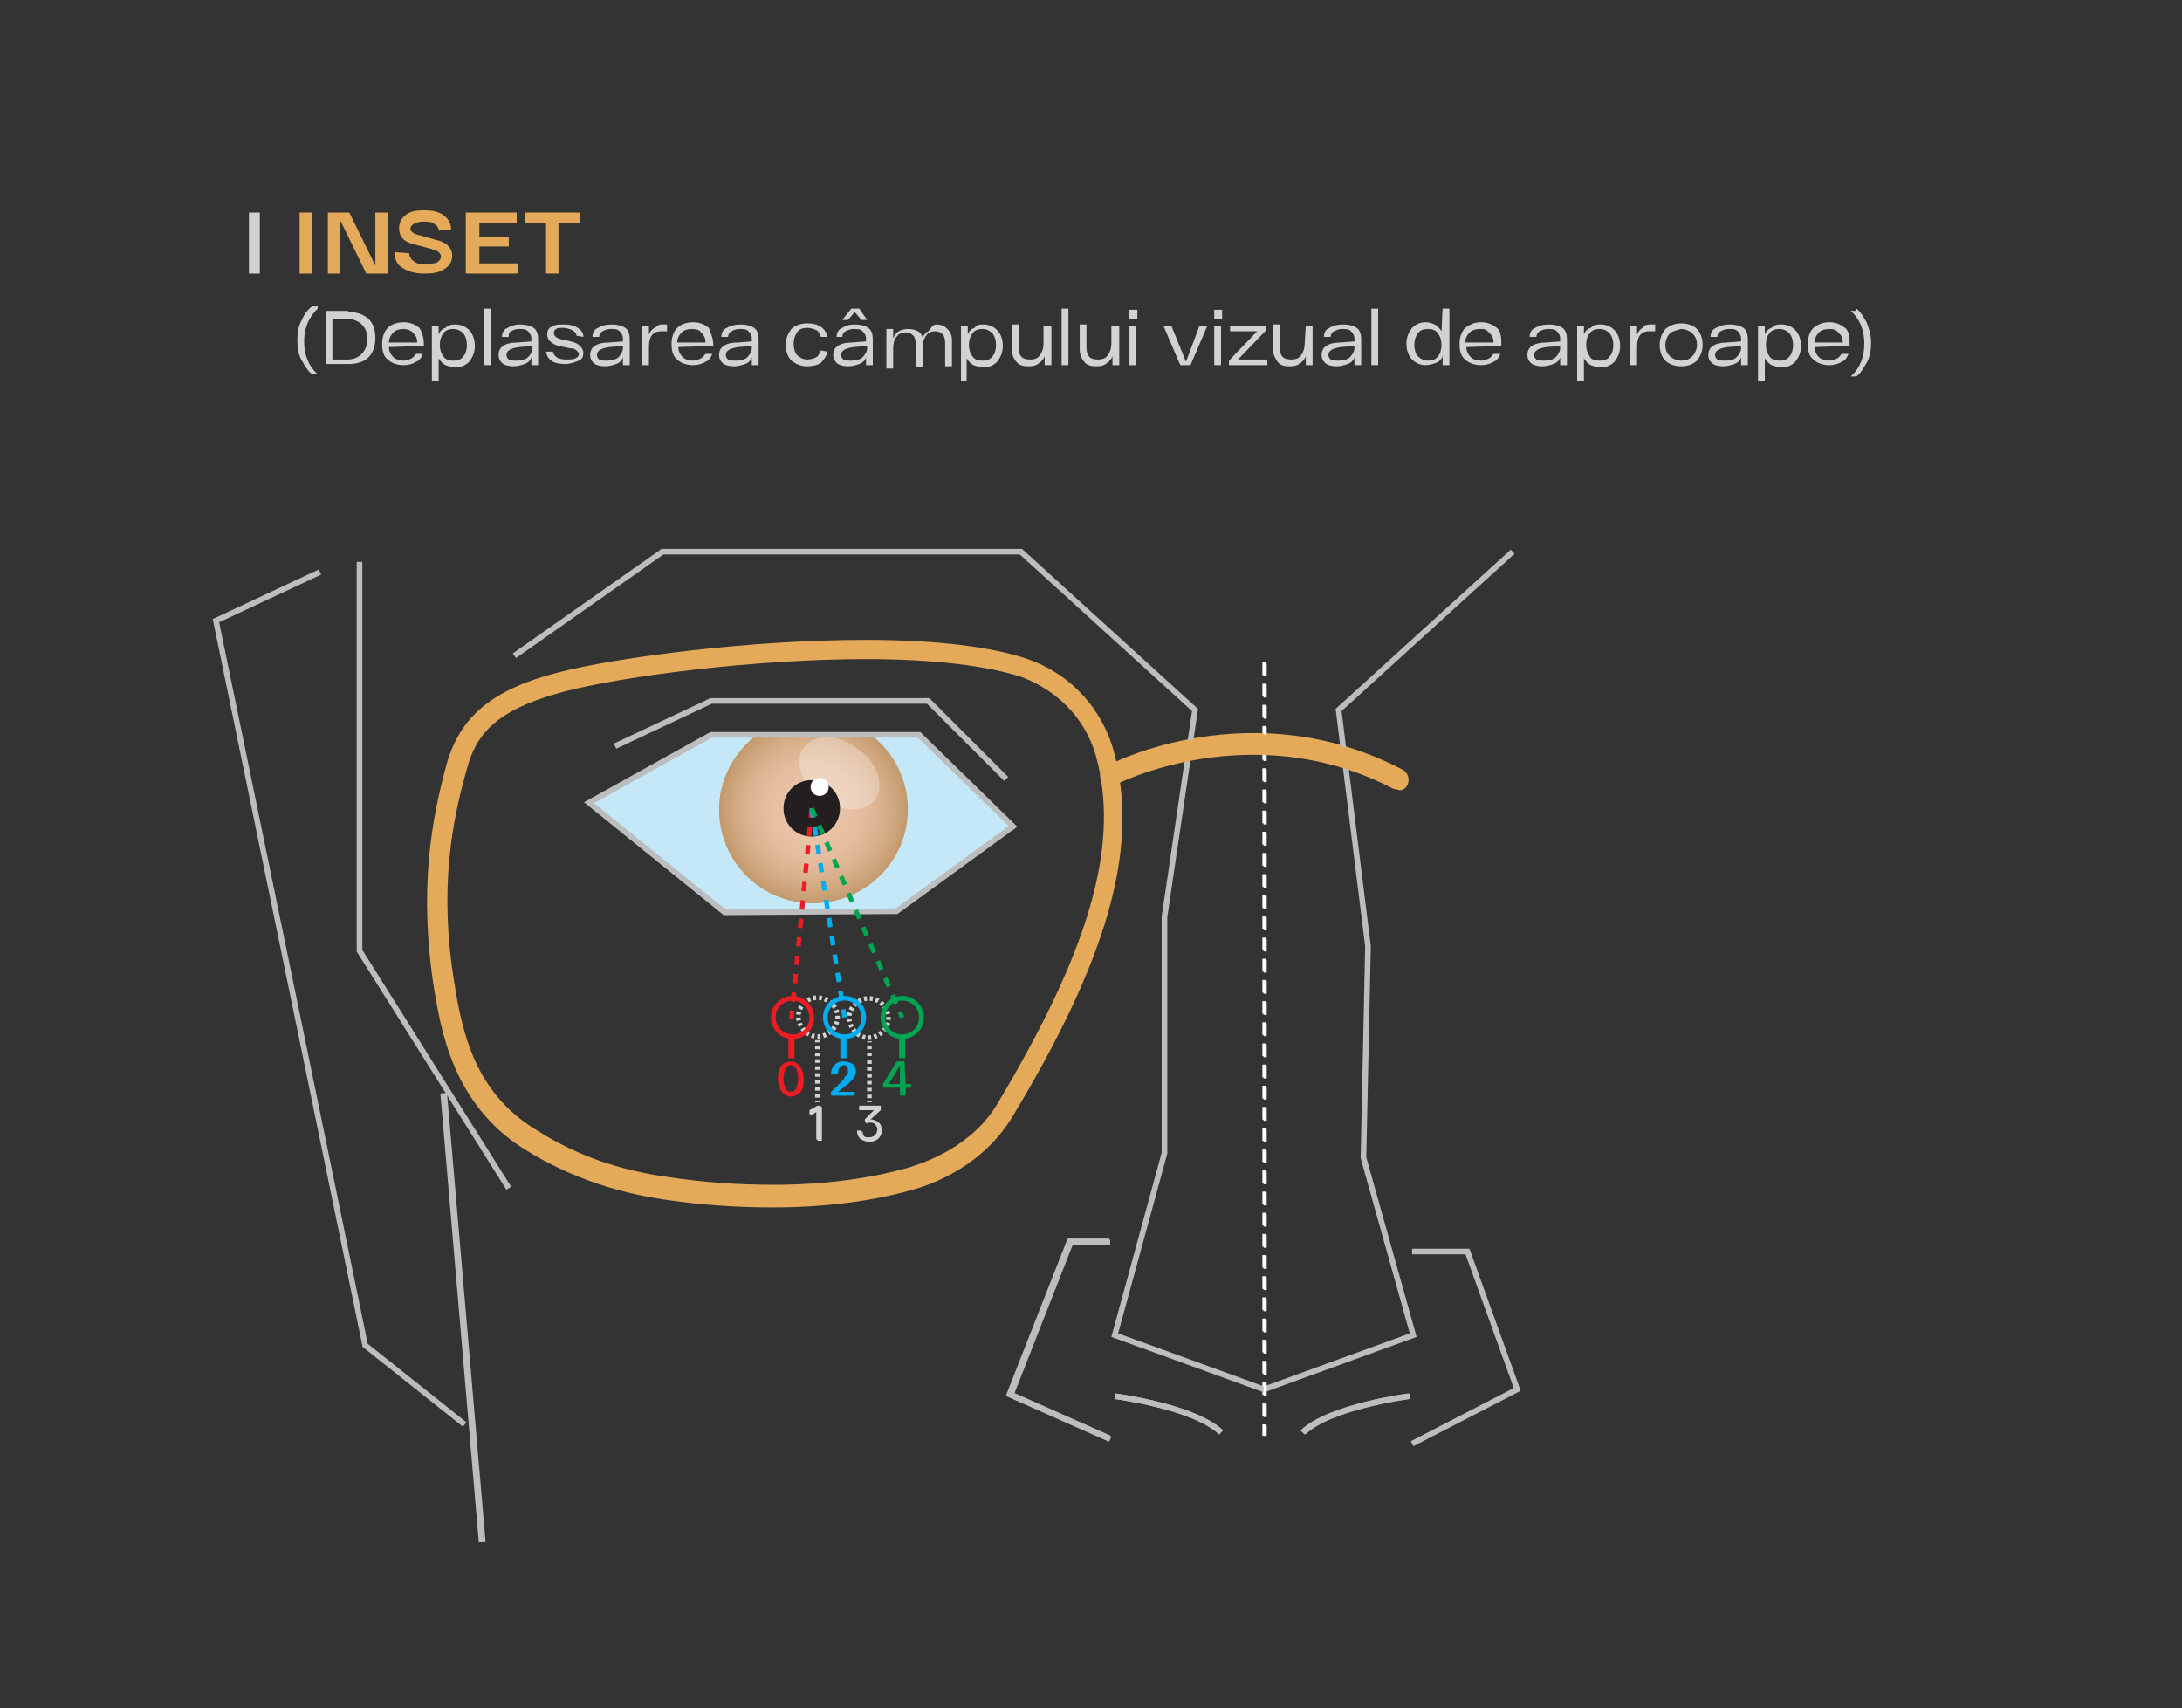 <?xml version="1.0" encoding="utf-8"?>
<!-- Generator: Adobe Illustrator 28.0.0, SVG Export Plug-In . SVG Version: 6.00 Build 0)  -->
<svg version="1.1" id="Layer_1" xmlns="http://www.w3.org/2000/svg" xmlns:xlink="http://www.w3.org/1999/xlink" x="0px" y="0px"
	 viewBox="0 0 193 151.1" style="enable-background:new 0 0 193 151.1;" xml:space="preserve">
<rect x="0" y="0" width="193" height="151.1" fill="#333333" stroke="none"/>
<style type="text/css">
	.st0{fill:#C5E8F9;}
	.st1{fill:none;stroke:#BBBDBF;stroke-width:0.499;}
	.st2{fill:none;stroke:#FFFFFF;stroke-width:0.281;stroke-dasharray:1.123,0.749;}
	.st3{fill:#EC1C24;}
	.st4{fill:#D0D2D3;}
	.st5{fill:#00ADEE;}
	.st6{fill:#00A551;}
	.st7{fill:#E4AA59;}
	
		.st8{clip-path:url(#SVGID_00000158003589982368181730000012852279462987561371_);fill:url(#SVGID_00000062880547052787393800000004003309785256836539_);}
	
		.st9{opacity:0.29;clip-path:url(#SVGID_00000035522359783753260940000013954398255373257368_);fill:#FFFFFF;enable-background:new    ;}
	.st10{clip-path:url(#SVGID_00000022529318880965745820000010879181584902045863_);fill:#231F20;}
	.st11{fill:none;stroke:#D0D2D3;stroke-width:0.409;stroke-dasharray:0.26,0.26,0.26,0.26,0.26,0.26;}
	.st12{fill:none;stroke:#D0D2D3;stroke-width:0.409;}
	.st13{fill:none;stroke:#D0D2D3;stroke-width:0.409;stroke-dasharray:0.308,0.308,0.308,0.308;}
	.st14{fill:none;stroke:#D0D2D3;stroke-width:0.409;stroke-dasharray:0.308,0.308,0.308,0.308,0.308,0.308;}
	.st15{fill:none;stroke:#D0D2D3;stroke-width:0.409;stroke-dasharray:0.26,0.26,0.26,0.26,0.26,0.26;}
	.st16{fill:none;stroke:#D0D2D3;stroke-width:0.409;stroke-dasharray:0.303,0.303,0.303,0.303;}
	.st17{fill:none;stroke:#D0D2D3;stroke-width:0.409;stroke-dasharray:0.303,0.303,0.303,0.303,0.303,0.303;}
	.st18{fill:#FFFFFF;}
	.st19{fill:none;stroke:#EC1C24;stroke-width:1.909;}
	
		.st20{fill:none;stroke:#EC1C24;stroke-width:0.409;stroke-linejoin:round;stroke-dasharray:0.818,0.818,0.818,0.818,0.818,0.818;}
	.st21{fill:none;}
	.st22{fill:none;stroke:#00ADEE;stroke-width:0.409;stroke-dasharray:0.818,0.818,0.818,0.818,0.818,0.818;}
	
		.st23{fill:none;stroke:#00A551;stroke-width:0.409;stroke-linejoin:round;stroke-dasharray:0.818,0.818,0.818,0.818,0.818,0.818;}
	.st24{enable-background:new    ;}
	.st25{fill:none;stroke:#EC1C24;stroke-width:0.545;stroke-linejoin:round;}
	.st26{fill:none;stroke:#EC1C24;stroke-width:0.409;}
	.st27{fill:none;stroke:#00A551;stroke-width:0.545;stroke-linejoin:round;}
	.st28{fill:none;stroke:#00A551;stroke-width:0.409;}
	.st29{fill:none;stroke:#00ADEE;stroke-width:0.409;}
	.st30{fill:none;stroke:#00ADEE;stroke-width:0.545;stroke-linejoin:round;}
	.st31{fill:none;stroke:#D0D2D3;stroke-width:0.962;}
</style>
<polygon class="st0" points="79.3,80.6 89.6,73.1 81.3,65 62.9,65 52.1,71 64.1,80.7 "/>
<line class="st1" x1="42.6" y1="136.4" x2="39.2" y2="96.7"/>
<polyline class="st1" points="124.9,110.7 129.8,110.7 134.2,122.9 124.9,127.7 "/>
<polyline class="st1" points="98.1,109.8 94.6,109.8 89.3,123.3 98.1,127.2 "/>
<path class="st1" d="M124.6,123.5c0,0-7,0.9-9.4,3.2"/>
<path class="st1" d="M98.6,123.5c0,0,7,0.9,9.4,3.2"/>
<line class="st2" x1="111.8" y1="58.6" x2="111.8" y2="127"/>
<g>
	<path class="st3" d="M69.1,96.5c-0.2-0.3-0.3-0.7-0.3-1.1s0.1-0.9,0.3-1.1c0.2-0.3,0.5-0.4,0.8-0.4s0.6,0.1,0.8,0.4
		c0.2,0.3,0.3,0.7,0.3,1.1s-0.1,0.9-0.3,1.1c-0.2,0.3-0.5,0.4-0.8,0.4S69.3,96.8,69.1,96.5z M69.4,94.5c-0.1,0.2-0.2,0.5-0.2,0.9
		s0.1,0.7,0.2,0.9c0.1,0.2,0.3,0.3,0.5,0.3s0.4-0.1,0.5-0.3s0.2-0.5,0.2-0.9s-0.1-0.7-0.2-0.9s-0.3-0.3-0.5-0.3
		C69.7,94.1,69.5,94.2,69.4,94.5z"/>
</g>
<g>
	<path class="st4" d="M72.3,97.8h0.3v3h-0.4v-2.6l-0.6,0.4v-0.4L72.3,97.8z"/>
</g>
<g>
	<path class="st4" d="M77.6,99.2c0.2,0.1,0.3,0.4,0.3,0.7s-0.1,0.5-0.3,0.7c-0.2,0.2-0.5,0.3-0.8,0.3s-0.5-0.1-0.7-0.2
		s-0.3-0.4-0.3-0.7h0.4c0,0.2,0.1,0.4,0.2,0.5s0.3,0.1,0.5,0.1s0.4-0.1,0.5-0.2s0.2-0.3,0.2-0.5s-0.1-0.3-0.2-0.5s-0.3-0.2-0.5-0.2
		c-0.1,0-0.3,0-0.4,0.1V99l0.9-0.9H76v-0.3h1.9v0.3l-1,0.9C77.2,99,77.4,99.1,77.6,99.2z"/>
</g>
<g>
	<path class="st5" d="M74,96.6h1.5v0.3h-2v-0.3l1-1c0.1-0.1,0.2-0.2,0.2-0.3s0.1-0.1,0.2-0.2s0.1-0.2,0.1-0.2s0-0.1,0-0.2
		c0-0.2,0-0.3-0.1-0.4s-0.2-0.1-0.4-0.1c-0.2,0-0.3,0.1-0.4,0.2s-0.2,0.3-0.2,0.6h-0.4c0-0.3,0.1-0.6,0.3-0.8
		c0.2-0.2,0.4-0.3,0.7-0.3c0.3,0,0.5,0.1,0.7,0.2s0.2,0.3,0.2,0.6c0,0.2,0,0.3-0.1,0.5s-0.3,0.4-0.5,0.6L74,96.6z"/>
</g>
<g>
	<path class="st6" d="M80,95.9h0.5v0.3H80v0.7h-0.4v-0.7h-1.5v-0.3l1.2-2H80V95.9z M78.5,95.9h1.1v-1.8L78.5,95.9z"/>
</g>
<path class="st7" d="M123.8,69.8c0.3,0,0.6-0.2,0.7-0.5c0.2-0.4,0-1-0.4-1.2c-13.3-7-25.8-0.6-26.3-0.3c-0.4,0.2-0.6,0.7-0.4,1.2
	c0.2,0.4,0.7,0.6,1.1,0.4c0.1-0.1,12.2-6.3,24.8,0.3C123.5,69.8,123.6,69.8,123.8,69.8L123.8,69.8z"/>
<g>
	<g>
		<g>
			<g>
				<defs>
					<rect id="SVGID_1_" x="57" y="65.1" width="116.3" height="16.2"/>
				</defs>
				<clipPath id="SVGID_00000043429055089830231330000012833469597482539653_">
					<use xlink:href="#SVGID_1_"  style="overflow:visible;"/>
				</clipPath>
				
					<radialGradient id="SVGID_00000034078701964502279580000010211459189543988388_" cx="-2372.524" cy="-1683.633" r="8.317" gradientTransform="matrix(-1 0 0 -1 -2300.557 -1612)" gradientUnits="userSpaceOnUse">
					<stop  offset="0" style="stop-color:#ECC6AB"/>
					<stop  offset="0.291" style="stop-color:#EAC4A8"/>
					<stop  offset="0.521" style="stop-color:#E4BD9E"/>
					<stop  offset="0.731" style="stop-color:#D9B18D"/>
					<stop  offset="0.927" style="stop-color:#CAA176"/>
					<stop  offset="1" style="stop-color:#C3996B"/>
				</radialGradient>
				
					<path style="clip-path:url(#SVGID_00000043429055089830231330000012833469597482539653_);fill:url(#SVGID_00000034078701964502279580000010211459189543988388_);" d="
					M63.6,71.6c0,4.6,3.7,8.3,8.3,8.3c4.6,0,8.4-3.7,8.4-8.3c0-4.6-3.7-8.3-8.4-8.3C67.4,63.3,63.6,67.1,63.6,71.6z"/>
			</g>
		</g>
	</g>
	<g>
		<g>
			<g>
				<defs>
					<rect id="SVGID_00000181048598361540373050000006119831587649506230_" x="57" y="65.1" width="116.3" height="16.2"/>
				</defs>
				<clipPath id="SVGID_00000088811024760168926630000016851428313427306151_">
					<use xlink:href="#SVGID_00000181048598361540373050000006119831587649506230_"  style="overflow:visible;"/>
				</clipPath>
				
					<path style="opacity:0.29;clip-path:url(#SVGID_00000088811024760168926630000016851428313427306151_);fill:#FFFFFF;enable-background:new    ;" d="
					M71.1,66.1c-0.9,1.2-0.2,3.3,1.5,4.5c1.8,1.3,3.9,1.3,4.8,0.1c0.9-1.2,0.2-3.3-1.6-4.5C74.2,64.9,72,64.9,71.1,66.1z"/>
			</g>
		</g>
	</g>
	<g>
		<g>
			<g>
				<defs>
					<rect id="SVGID_00000046327567219177867100000004341505037856574340_" x="57" y="65.1" width="116.3" height="16.2"/>
				</defs>
				<clipPath id="SVGID_00000046316515369380960930000017771987022719418014_">
					<use xlink:href="#SVGID_00000046327567219177867100000004341505037856574340_"  style="overflow:visible;"/>
				</clipPath>
				<path style="clip-path:url(#SVGID_00000046316515369380960930000017771987022719418014_);fill:#231F20;" d="M69.3,71.5
					c0,1.4,1.1,2.5,2.5,2.5s2.5-1.1,2.5-2.5S73.2,69,71.8,69S69.3,70.1,69.3,71.5z"/>
			</g>
		</g>
	</g>
</g>
<polyline class="st1" points="31.8,49.7 31.8,84.1 45,105.1 "/>
<polyline class="st1" points="28.3,50.6 19.1,54.9 32.3,119 41.1,126 "/>
<line class="st1" x1="42.7" y1="136.4" x2="39.3" y2="96.8"/>
<polyline class="st1" points="133.8,48.8 118.4,62.8 121,83.7 120.6,102.4 125,118.1 111.8,122.9 98.6,118.1 103,102 103,81.1 
	105.7,62.8 90.3,48.8 58.6,48.8 45.5,58 "/>
<polyline class="st1" points="89,68.9 82.1,62 62.9,62 54.4,66 "/>
<polyline class="st1" points="98.2,109.9 94.7,109.9 89.4,123.4 98.2,127.3 "/>
<polygon class="st1" points="79.3,80.6 89.6,73.1 81.3,65 62.9,65 52.1,71 64.1,80.7 "/>
<path class="st1" d="M124.7,123.5c0,0-7,0.9-9.4,3.2"/>
<g>
	<g>
		<path class="st11" d="M73.7,88.9c0.6,0.7,0.5,1.8-0.3,2.4c-0.7,0.6-1.8,0.5-2.4-0.3s-0.5-1.8,0.3-2.4C72,88,73.1,88.2,73.7,88.9z"
			/>
	</g>
	<g>
		<g>
			<line class="st12" x1="72.3" y1="92" x2="72.3" y2="92.2"/>
			<line class="st13" x1="72.3" y1="92.5" x2="72.3" y2="93.5"/>
			<line class="st14" x1="72.3" y1="93.7" x2="72.3" y2="97.2"/>
			<line class="st12" x1="72.3" y1="97.4" x2="72.3" y2="97.5"/>
		</g>
	</g>
</g>
<g>
	<g>
		<path class="st15" d="M78.2,89c0.6,0.8,0.5,1.8-0.3,2.4s-1.8,0.5-2.4-0.3s-0.5-1.8,0.3-2.4C76.5,88.1,77.6,88.2,78.2,89z"/>
	</g>
	<g>
		<g>
			<line class="st12" x1="76.9" y1="92.1" x2="76.9" y2="92.2"/>
			<line class="st16" x1="76.9" y1="92.5" x2="76.9" y2="93.6"/>
			<line class="st17" x1="76.9" y1="93.8" x2="76.9" y2="97.2"/>
			<line class="st12" x1="76.9" y1="97.4" x2="76.9" y2="97.5"/>
		</g>
	</g>
</g>
<path class="st1" d="M98.6,123.5c0,0,7,0.9,9.4,3.2"/>
<line class="st2" x1="111.9" y1="58.7" x2="111.9" y2="127"/>
<path class="st18" d="M71.7,69.6c0,0.4,0.3,0.8,0.8,0.8c0.4,0,0.8-0.3,0.8-0.8c0-0.4-0.3-0.8-0.8-0.8C72,68.8,71.7,69.2,71.7,69.6z"
	/>
<path class="st19" d="M57.9,89.5"/>
<g>
	<line class="st20" x1="71.8" y1="71.5" x2="70" y2="90.1"/>
	<line class="st21" x1="71.8" y1="71.5" x2="70" y2="90.1"/>
</g>
<g>
	<line class="st22" x1="71.8" y1="71.5" x2="74.7" y2="90"/>
	<line class="st21" x1="71.8" y1="71.5" x2="74.7" y2="90"/>
</g>
<g>
	<line class="st23" x1="71.8" y1="71.5" x2="79.8" y2="90"/>
	<line class="st21" x1="71.8" y1="71.5" x2="79.8" y2="90"/>
</g>
<g class="st24">
	<path class="st3" d="M69.2,96.6c-0.2-0.3-0.3-0.7-0.3-1.1s0.1-0.9,0.3-1.1c0.2-0.3,0.5-0.4,0.8-0.4s0.6,0.1,0.8,0.4
		c0.2,0.3,0.3,0.7,0.3,1.1s-0.1,0.9-0.3,1.1C70.6,96.8,70.3,97,70,97C69.6,97,69.4,96.8,69.2,96.6z M69.5,94.5
		c-0.1,0.2-0.2,0.5-0.2,0.9s0.1,0.7,0.2,0.9s0.3,0.3,0.5,0.3s0.4-0.1,0.5-0.3s0.2-0.5,0.2-0.9s-0.1-0.7-0.2-0.9s-0.3-0.3-0.5-0.3
		S69.6,94.3,69.5,94.5z"/>
</g>
<g class="st24">
	<path class="st4" d="M72.4,97.9h0.3v3h-0.4v-2.6l-0.6,0.4v-0.4L72.4,97.9z"/>
</g>
<g class="st24">
	<path class="st4" d="M77.7,99.3c0.2,0.1,0.3,0.4,0.3,0.7s-0.1,0.5-0.3,0.7c-0.2,0.2-0.5,0.3-0.8,0.3s-0.5-0.1-0.7-0.2
		s-0.3-0.4-0.3-0.7h0.4c0,0.2,0.1,0.4,0.2,0.5s0.3,0.1,0.5,0.1s0.4-0.1,0.5-0.2s0.2-0.3,0.2-0.5s-0.1-0.3-0.2-0.5
		c-0.1-0.1-0.3-0.2-0.5-0.2c-0.1,0-0.3,0-0.4,0.1v-0.3l0.9-0.9H76v-0.3h1.9v0.3l-1,0.9C77.2,99.1,77.5,99.1,77.7,99.3z"/>
</g>
<g class="st24">
	<path class="st5" d="M74.1,96.6h1.5v0.3h-2v-0.3l1-1c0.1-0.1,0.2-0.2,0.3-0.3c0-0.1,0.1-0.1,0.2-0.2s0.1-0.2,0.1-0.2s0-0.1,0-0.2
		c0-0.2,0-0.3-0.1-0.4s-0.2-0.1-0.4-0.1c-0.2,0-0.3,0.1-0.4,0.2s-0.2,0.3-0.2,0.6h-0.4c0-0.3,0.1-0.6,0.3-0.8
		c0.2-0.2,0.4-0.3,0.7-0.3c0.3,0,0.5,0.1,0.7,0.2s0.3,0.3,0.3,0.6c0,0.2,0,0.3-0.1,0.5s-0.3,0.4-0.5,0.6L74.1,96.6z"/>
</g>
<g class="st24">
	<path class="st6" d="M80.1,95.9h0.5v0.3h-0.5v0.7h-0.4v-0.7h-1.5v-0.3l1.2-2H80L80.1,95.9L80.1,95.9z M78.6,95.9h1.1v-1.8
		L78.6,95.9z"/>
</g>
<g>
	<line class="st25" x1="70" y1="91.6" x2="70" y2="93.6"/>
	<path class="st26" d="M71.8,90c0,1-0.8,1.7-1.7,1.7c-1,0-1.7-0.8-1.7-1.7c0-1,0.8-1.7,1.7-1.7S71.8,89,71.8,90z"/>
</g>
<g>
	<line class="st27" x1="79.8" y1="91.6" x2="79.8" y2="93.6"/>
	<path class="st28" d="M81.5,90c0,1-0.8,1.7-1.7,1.7c-1,0-1.7-0.8-1.7-1.7c0-1,0.8-1.7,1.7-1.7S81.5,89,81.5,90z"/>
</g>
<path class="st7" d="M123.8,69.9c0.3,0,0.6-0.2,0.7-0.5c0.2-0.4,0-1-0.4-1.2c-13.3-7-25.8-0.6-26.3-0.3c-0.4,0.2-0.6,0.7-0.4,1.2
	c0.2,0.4,0.7,0.6,1.1,0.4c0.1-0.1,12.2-6.3,24.8,0.3C123.6,69.8,123.7,69.9,123.8,69.9L123.8,69.9z"/>
<g>
	<path class="st29" d="M76.4,90c0,1-0.8,1.7-1.7,1.7c-1,0-1.7-0.8-1.7-1.7c0-1,0.8-1.7,1.7-1.7S76.4,89,76.4,90z"/>
	<line class="st30" x1="74.6" y1="91.6" x2="74.6" y2="93.6"/>
</g>
<path class="st7" d="M68.3,106.8c-3.1,0-6.2-0.2-9.6-0.7c-6-0.9-10-3-12.4-4.5C40,97.6,39,91,38.4,87.5c-1.4-8.9-0.2-15.1,1.1-19.9
	c1.2-4.2,4-6.6,9.8-8.1c5.4-1.4,17.3-2.9,27.2-2.9c6.3,0,11.2,0.6,14.4,1.7c4,1.4,6.9,4.7,7.8,8.9c1.9,8.2-0.8,17.7-9.1,31.5
	c-2.7,4.5-7.2,6.1-9.1,6.6C76.9,106.3,72.8,106.8,68.3,106.8L68.3,106.8z M76.6,58.3c-9.8,0-21.5,1.5-26.8,2.9
	c-6,1.6-7.7,3.8-8.5,6.8c-1.3,4.6-2.5,10.6-1.1,19c0.7,4.5,1.9,9.6,7,12.8c2.5,1.6,6.1,3.5,11.8,4.3c3.3,0.5,6.4,0.7,9.4,0.7
	c4.3,0,8.3-0.5,11.9-1.5c1.3-0.4,5.7-1.8,8-5.8c8-13.4,10.6-22.4,8.8-30c-0.8-3.6-3.3-6.3-6.7-7.6C87.4,58.9,82.6,58.3,76.6,58.3
	L76.6,58.3z"/>
<g class="st24">
	<path class="st7" d="M26.5,24.2v-5.4h1.1v5.4H26.5z"/>
	<path class="st7" d="M33.2,18.8h1.1v5.4h-1.9l-2.3-4.7v4.7H29v-5.4h1.9l2.3,4.7V18.8z"/>
	<path class="st7" d="M36.2,22.4c0,0.3,0.2,0.6,0.4,0.7c0.2,0.2,0.6,0.3,1.1,0.3c0.2,0,0.4,0,0.6-0.1c0.2,0,0.4-0.1,0.5-0.2
		s0.2-0.2,0.2-0.4c0-0.2-0.1-0.3-0.2-0.4c-0.1-0.1-0.4-0.2-0.7-0.3l-1.5-0.4c-0.9-0.2-1.3-0.7-1.3-1.4c0-0.5,0.2-0.9,0.6-1.2
		s0.9-0.4,1.6-0.4c0.7,0,1.2,0.1,1.7,0.4c0.4,0.3,0.7,0.7,0.7,1.3l-1.1,0.1c0-0.3-0.2-0.5-0.4-0.6c-0.2-0.2-0.6-0.2-1-0.2
		c-0.3,0-0.6,0.1-0.8,0.2s-0.3,0.3-0.3,0.4c0,0.3,0.3,0.5,0.8,0.6l1.4,0.4c0.5,0.1,0.9,0.3,1.1,0.5c0.2,0.2,0.4,0.5,0.4,0.9
		c0,0.5-0.2,0.9-0.7,1.2c-0.4,0.3-1,0.4-1.8,0.4s-1.4-0.2-1.9-0.5s-0.7-0.8-0.7-1.4L36.2,22.4z"/>
	<path class="st7" d="M42.3,23.3h3.5v0.9h-4.6v-5.4h4.5v0.9h-3.3V21H45v0.8h-2.6v1.5H42.3z"/>
	<path class="st7" d="M51.3,18.8v0.9h-1.9v4.5h-1.1v-4.5h-1.9v-0.9H51.3z"/>
</g>
<g class="st24">
	<path class="st4" d="M28.1,27.3c-0.4,0.4-0.7,0.8-0.9,1.3c-0.2,0.5-0.3,1-0.3,1.6c0,1.2,0.4,2.2,1.2,2.9h-0.5
		c-0.4-0.3-0.6-0.7-0.9-1.2s-0.4-1.1-0.4-1.8c0-0.7,0.1-1.3,0.4-1.8c0.2-0.5,0.5-0.9,0.9-1.2h0.5C28.1,27.1,28.1,27.3,28.1,27.3z"/>
	<path class="st4" d="M30.8,27.6c0.8,0,1.3,0.2,1.8,0.6c0.4,0.4,0.6,1,0.6,1.7s-0.2,1.3-0.6,1.7c-0.4,0.4-1,0.6-1.8,0.6h-2v-4.7h2
		V27.6z M30.7,31.8c0.6,0,1-0.2,1.3-0.5s0.5-0.8,0.5-1.3c0-0.6-0.2-1-0.5-1.3s-0.8-0.5-1.3-0.5h-1.3v3.6
		C29.4,31.8,30.7,31.8,30.7,31.8z"/>
	<path class="st4" d="M37.5,30.6L37.5,30.6l-3.1,0.1c0,0.4,0.2,0.7,0.4,0.9c0.2,0.2,0.6,0.3,0.9,0.3c0.3,0,0.5-0.1,0.7-0.2
		s0.3-0.3,0.4-0.4h0.6c-0.1,0.3-0.3,0.6-0.6,0.7c-0.3,0.2-0.7,0.3-1.1,0.3c-0.6,0-1.1-0.2-1.4-0.5c-0.4-0.3-0.5-0.8-0.5-1.4
		s0.2-1.1,0.5-1.4s0.8-0.5,1.4-0.5c0.6,0,1,0.2,1.4,0.5C37.4,29.5,37.5,30,37.5,30.6z M35.7,29.1c-0.4,0-0.7,0.1-0.9,0.3
		c-0.2,0.2-0.4,0.5-0.4,0.9h2.5c0-0.4-0.1-0.6-0.4-0.9C36.3,29.2,36,29.1,35.7,29.1z"/>
	<path class="st4" d="M40.3,28.7c0.5,0,0.9,0.2,1.2,0.5S42,30,42,30.6s-0.2,1-0.5,1.4c-0.3,0.3-0.7,0.5-1.2,0.5
		c-0.3,0-0.6-0.1-0.9-0.2c-0.2-0.1-0.4-0.3-0.6-0.6v2h-0.6v-4.9h0.6v0.8c0.1-0.3,0.3-0.5,0.6-0.6C39.7,28.7,40,28.7,40.3,28.7z
		 M40.1,31.9c0.4,0,0.7-0.1,0.9-0.4c0.2-0.2,0.3-0.6,0.3-1s-0.1-0.7-0.3-1c-0.2-0.2-0.5-0.4-0.9-0.4s-0.7,0.1-0.9,0.4
		s-0.3,0.6-0.3,1s0.1,0.7,0.3,1C39.4,31.8,39.7,31.9,40.1,31.9z"/>
	<path class="st4" d="M42.8,27.3h0.6v5h-0.6V27.3z"/>
	<path class="st4" d="M46,28.7c0.5,0,0.9,0.1,1.2,0.3c0.3,0.2,0.4,0.6,0.4,1v2.3H47v-0.7c-0.1,0.3-0.3,0.5-0.6,0.6s-0.6,0.2-1,0.2
		s-0.8-0.1-1-0.3s-0.3-0.4-0.3-0.7c0-0.3,0.1-0.6,0.4-0.8c0.3-0.2,0.7-0.3,1.2-0.3l1.3-0.1v-0.3c0-0.2-0.1-0.4-0.3-0.6
		s-0.4-0.2-0.8-0.2c-0.3,0-0.5,0.1-0.7,0.2S45,29.6,45,29.8h-0.6c0-0.4,0.2-0.7,0.5-0.8C45.2,28.8,45.6,28.7,46,28.7z M45.7,31.9
		c0.4,0,0.8-0.1,1-0.3c0.2-0.2,0.4-0.5,0.4-0.8v-0.2l-1.2,0.1c-0.7,0.1-1.1,0.3-1.1,0.7c0,0.2,0.1,0.3,0.2,0.4
		C45.2,31.9,45.4,31.9,45.7,31.9z"/>
	<path class="st4" d="M51,29.7c0-0.2-0.2-0.4-0.4-0.5S50.1,29,49.8,29s-0.5,0-0.6,0.1C49,29.2,49,29.3,49,29.5s0.2,0.4,0.6,0.5
		l0.9,0.2c0.4,0.1,0.6,0.2,0.8,0.4s0.3,0.4,0.3,0.6c0,0.3-0.1,0.6-0.4,0.7c-0.3,0.1-0.7,0.3-1.2,0.3c-1.1,0-1.6-0.4-1.7-1.1h0.6
		c0.1,0.4,0.4,0.7,1.2,0.7c0.3,0,0.6,0,0.8-0.1s0.3-0.2,0.3-0.4c0-0.1-0.1-0.2-0.2-0.3c-0.1-0.1-0.3-0.2-0.6-0.2l-1-0.2
		c-0.6-0.2-1-0.5-1-1c0-0.3,0.1-0.6,0.4-0.7c0.3-0.2,0.6-0.2,1.1-0.2s0.9,0.1,1.2,0.3c0.3,0.2,0.5,0.4,0.5,0.8L51,29.7z"/>
	<path class="st4" d="M54.1,28.7c0.5,0,0.9,0.1,1.2,0.3c0.3,0.2,0.4,0.6,0.4,1v2.3h-0.6v-0.7c-0.1,0.3-0.3,0.5-0.6,0.6
		s-0.6,0.2-1,0.2s-0.8-0.1-1-0.3s-0.3-0.4-0.3-0.7c0-0.3,0.1-0.6,0.4-0.8c0.3-0.2,0.7-0.3,1.2-0.3l1.3-0.1v-0.3
		c0-0.2-0.1-0.4-0.3-0.6s-0.4-0.2-0.8-0.2c-0.3,0-0.5,0.1-0.7,0.2S53,29.6,53,29.8h-0.6c0-0.4,0.2-0.7,0.5-0.8
		C53.2,28.8,53.6,28.7,54.1,28.7z M53.7,31.9c0.4,0,0.8-0.1,1-0.3c0.2-0.2,0.4-0.5,0.4-0.8v-0.2l-1.2,0.1c-0.7,0.1-1.1,0.3-1.1,0.7
		c0,0.2,0.1,0.3,0.2,0.4C53.2,31.9,53.4,31.9,53.7,31.9z"/>
	<path class="st4" d="M58.5,28.7c0.1,0,0.3,0,0.5,0v0.6c-0.2,0-0.4,0-0.5,0c-0.8,0-1.1,0.5-1.1,1.4v1.6h-0.6v-3.5h0.6v0.8
		c0.1-0.3,0.3-0.5,0.5-0.6S58.2,28.7,58.5,28.7z"/>
	<path class="st4" d="M63.1,30.6L63.1,30.6L60,30.7c0,0.4,0.2,0.7,0.4,0.9c0.2,0.2,0.6,0.3,0.9,0.3c0.3,0,0.5-0.1,0.7-0.2
		s0.3-0.3,0.4-0.4H63c-0.1,0.3-0.3,0.6-0.6,0.7c-0.3,0.2-0.7,0.3-1.1,0.3c-0.6,0-1.1-0.2-1.4-0.5c-0.4-0.3-0.5-0.8-0.5-1.4
		s0.2-1.1,0.5-1.4s0.8-0.5,1.4-0.5c0.6,0,1,0.2,1.4,0.5C62.9,29.5,63.1,30,63.1,30.6z M61.2,29.1c-0.4,0-0.7,0.1-0.9,0.3
		c-0.2,0.2-0.4,0.5-0.4,0.9h2.5c0-0.4-0.1-0.6-0.4-0.9C61.9,29.2,61.6,29.1,61.2,29.1z"/>
	<path class="st4" d="M65.5,28.7c0.5,0,0.9,0.1,1.2,0.3c0.3,0.2,0.4,0.6,0.4,1v2.3h-0.6v-0.7c-0.1,0.3-0.3,0.5-0.6,0.6
		c-0.3,0.1-0.6,0.2-1,0.2s-0.8-0.1-1-0.3c-0.2-0.2-0.3-0.4-0.3-0.7c0-0.3,0.1-0.6,0.4-0.8c0.3-0.2,0.7-0.3,1.2-0.3l1.3-0.1v-0.3
		c0-0.2-0.1-0.4-0.3-0.6s-0.4-0.2-0.8-0.2c-0.3,0-0.5,0.1-0.7,0.2s-0.3,0.3-0.3,0.5h-0.6c0-0.4,0.2-0.7,0.5-0.8
		C64.6,28.8,65,28.7,65.5,28.7z M65.1,31.9c0.4,0,0.8-0.1,1-0.3c0.2-0.2,0.4-0.5,0.4-0.8v-0.2l-1.2,0.1c-0.7,0.1-1.1,0.3-1.1,0.7
		c0,0.2,0.1,0.3,0.2,0.4C64.6,31.9,64.8,31.9,65.1,31.9z"/>
	<path class="st4" d="M73.2,31.1c-0.1,0.4-0.3,0.7-0.6,1c-0.3,0.2-0.7,0.3-1.2,0.3c-0.6,0-1-0.2-1.4-0.5c-0.3-0.3-0.5-0.8-0.5-1.4
		s0.2-1,0.5-1.4c0.3-0.3,0.8-0.5,1.4-0.5c0.5,0,0.9,0.1,1.2,0.3s0.5,0.5,0.6,0.9h-0.6c-0.1-0.3-0.2-0.5-0.4-0.6
		C72,29.1,71.7,29,71.4,29c-0.4,0-0.7,0.1-0.9,0.4s-0.3,0.6-0.3,1s0.1,0.8,0.3,1c0.2,0.2,0.5,0.4,0.9,0.4c0.3,0,0.6-0.1,0.8-0.2
		c0.2-0.1,0.3-0.4,0.4-0.6L73.2,31.1z"/>
	<path class="st4" d="M75.6,28.7c0.5,0,0.9,0.1,1.2,0.3c0.3,0.2,0.4,0.6,0.4,1v2.3h-0.6v-0.7c-0.1,0.3-0.3,0.5-0.6,0.6
		c-0.3,0.1-0.6,0.2-1,0.2s-0.8-0.1-1-0.3s-0.3-0.4-0.3-0.7c0-0.3,0.1-0.6,0.4-0.8c0.3-0.2,0.7-0.3,1.2-0.3l1.3-0.1v-0.3
		c0-0.2-0.1-0.4-0.3-0.6s-0.4-0.2-0.8-0.2c-0.3,0-0.5,0.1-0.7,0.2s-0.3,0.3-0.3,0.5H74c0-0.4,0.2-0.7,0.5-0.8
		C74.8,28.8,75.1,28.7,75.6,28.7z M75.3,31.9c0.4,0,0.8-0.1,1-0.3c0.2-0.2,0.4-0.5,0.4-0.8v-0.2l-1.2,0.1c-0.7,0.1-1.1,0.3-1.1,0.7
		c0,0.2,0.1,0.3,0.2,0.4C74.7,31.9,75,31.9,75.3,31.9z M75.6,27.6L75,28.3h-0.5l0.8-1H76l0.7,1h-0.5L75.6,27.6z"/>
	<path class="st4" d="M82.8,28.7c0.4,0,0.7,0.1,1,0.4s0.4,0.6,0.4,1v2.3h-0.6v-2.1c0-0.3-0.1-0.6-0.2-0.7c-0.2-0.2-0.4-0.3-0.7-0.3
		c-0.3,0-0.6,0.1-0.8,0.4s-0.3,0.6-0.3,1v1.8H81v-2.1c0-0.3-0.1-0.6-0.2-0.7c-0.2-0.2-0.4-0.3-0.7-0.3c-0.3,0-0.6,0.1-0.8,0.4
		c-0.2,0.2-0.3,0.6-0.3,1v1.8h-0.6v-3.5H79v0.8c0.3-0.6,0.7-0.8,1.4-0.8c0.3,0,0.6,0.1,0.8,0.2c0.2,0.1,0.4,0.4,0.4,0.6
		c0.1-0.3,0.3-0.5,0.5-0.6S82.4,28.7,82.8,28.7z"/>
	<path class="st4" d="M87,28.7c0.5,0,0.9,0.2,1.2,0.5c0.3,0.3,0.5,0.8,0.5,1.4s-0.2,1-0.5,1.4c-0.3,0.3-0.7,0.5-1.2,0.5
		c-0.3,0-0.6-0.1-0.9-0.2c-0.2-0.1-0.4-0.3-0.6-0.6v2H85v-4.9h0.6v0.8c0.1-0.3,0.3-0.5,0.6-0.6C86.4,28.7,86.7,28.7,87,28.7z
		 M86.9,31.9c0.4,0,0.7-0.1,0.9-0.4c0.2-0.2,0.3-0.6,0.3-1s-0.1-0.7-0.3-1c-0.2-0.2-0.5-0.4-0.9-0.4s-0.7,0.1-0.9,0.4
		s-0.3,0.6-0.3,1s0.1,0.7,0.3,1C86.2,31.8,86.5,31.9,86.9,31.9z"/>
	<path class="st4" d="M92.3,28.8H93v3.5h-0.6v-0.8c-0.1,0.3-0.3,0.5-0.6,0.7c-0.3,0.2-0.6,0.2-0.9,0.2c-0.4,0-0.8-0.1-1-0.4
		c-0.2-0.2-0.4-0.6-0.4-1.1v-2.2h0.6v2c0,0.8,0.3,1.1,1,1.1c0.4,0,0.7-0.1,0.9-0.4c0.2-0.3,0.3-0.6,0.3-1V28.8z"/>
	<path class="st4" d="M93.9,27.3h0.6v5h-0.6V27.3z"/>
	<path class="st4" d="M98.3,28.8H99v3.5h-0.6v-0.8c-0.1,0.3-0.3,0.5-0.6,0.7c-0.3,0.2-0.6,0.2-0.9,0.2c-0.4,0-0.8-0.1-1-0.4
		c-0.2-0.2-0.4-0.6-0.4-1.1v-2.2h0.6v2c0,0.8,0.3,1.1,1,1.1c0.4,0,0.7-0.1,0.9-0.4s0.3-0.6,0.3-1V28.8z"/>
	<path class="st4" d="M99.9,28.2v-0.8h0.7v0.8H99.9z M99.9,32.3v-3.5h0.6v3.5H99.9z"/>
	<path class="st4" d="M106.1,28.8h0.7l-1.5,3.5h-0.9l-1.5-3.5h0.7l1.3,3.2L106.1,28.8z"/>
	<path class="st4" d="M107.4,28.2v-0.8h0.7v0.8H107.4z M107.4,32.3v-3.5h0.6v3.5H107.4z"/>
	<path class="st4" d="M109.5,31.8h2.6v0.5h-3.4v-0.4l2.5-2.6h-2.4v-0.5h3.2v0.4L109.5,31.8z"/>
	<path class="st4" d="M115.5,28.8h0.6v3.5h-0.6v-0.8c-0.1,0.3-0.3,0.5-0.6,0.7c-0.3,0.2-0.6,0.2-0.9,0.2c-0.4,0-0.8-0.1-1-0.4
		s-0.4-0.6-0.4-1.1v-2.2h0.6v2c0,0.8,0.3,1.1,1,1.1c0.4,0,0.7-0.1,0.9-0.4s0.3-0.6,0.3-1L115.5,28.8L115.5,28.8z"/>
	<path class="st4" d="M118.8,28.7c0.5,0,0.9,0.1,1.2,0.3c0.3,0.2,0.4,0.6,0.4,1v2.3h-0.6v-0.7c-0.1,0.3-0.3,0.5-0.6,0.6
		c-0.3,0.1-0.6,0.2-1,0.2s-0.8-0.1-1-0.3s-0.3-0.4-0.3-0.7c0-0.3,0.1-0.6,0.4-0.8c0.3-0.2,0.7-0.3,1.2-0.3l1.3-0.1v-0.3
		c0-0.2-0.1-0.4-0.3-0.6s-0.4-0.2-0.8-0.2c-0.3,0-0.5,0.1-0.7,0.2s-0.3,0.3-0.3,0.5h-0.6c0-0.4,0.2-0.7,0.5-0.8
		C117.9,28.8,118.3,28.7,118.8,28.7z M118.4,31.9c0.4,0,0.8-0.1,1-0.3c0.2-0.2,0.4-0.5,0.4-0.8v-0.2l-1.2,0.1
		c-0.7,0.1-1.1,0.3-1.1,0.7c0,0.2,0.1,0.3,0.2,0.4C117.9,31.9,118.1,31.9,118.4,31.9z"/>
	<path class="st4" d="M121.3,27.3h0.6v5h-0.6V27.3z"/>
	<path class="st4" d="M127.6,27.3h0.6v5h-0.6v-0.8c-0.1,0.3-0.3,0.5-0.6,0.6s-0.6,0.2-0.9,0.2c-0.5,0-0.9-0.2-1.2-0.5
		c-0.3-0.3-0.5-0.8-0.5-1.4s0.2-1,0.5-1.4c0.3-0.3,0.7-0.5,1.2-0.5c0.3,0,0.6,0.1,0.8,0.2c0.2,0.1,0.4,0.3,0.6,0.6L127.6,27.3
		L127.6,27.3z M125.4,31.5c0.2,0.2,0.5,0.4,0.9,0.4s0.7-0.1,0.9-0.4c0.2-0.2,0.3-0.6,0.3-1s-0.1-0.7-0.3-1s-0.5-0.4-0.9-0.4
		s-0.7,0.1-0.9,0.4s-0.3,0.6-0.3,1S125.2,31.3,125.4,31.5z"/>
	<path class="st4" d="M132.8,30.6L132.8,30.6l-3.1,0.1c0,0.4,0.2,0.7,0.4,0.9c0.2,0.2,0.6,0.3,0.9,0.3c0.3,0,0.5-0.1,0.7-0.2
		s0.3-0.3,0.4-0.4h0.6c-0.1,0.3-0.3,0.6-0.6,0.7c-0.3,0.2-0.7,0.3-1.1,0.3c-0.6,0-1.1-0.2-1.4-0.5c-0.4-0.3-0.5-0.8-0.5-1.4
		s0.2-1.1,0.5-1.4c0.4-0.3,0.8-0.5,1.4-0.5c0.6,0,1,0.2,1.4,0.5S132.8,30,132.8,30.6z M130.9,29.1c-0.4,0-0.7,0.1-0.9,0.3
		c-0.2,0.2-0.4,0.5-0.4,0.9h2.5c0-0.4-0.1-0.6-0.4-0.9S131.3,29.1,130.9,29.1z"/>
	<path class="st4" d="M137,28.7c0.5,0,0.9,0.1,1.2,0.3c0.3,0.2,0.4,0.6,0.4,1v2.3H138v-0.7c-0.1,0.3-0.3,0.5-0.6,0.6s-0.6,0.2-1,0.2
		s-0.8-0.1-1-0.3s-0.3-0.4-0.3-0.7c0-0.3,0.1-0.6,0.4-0.8c0.3-0.2,0.7-0.3,1.2-0.3l1.3-0.1v-0.3c0-0.2-0.1-0.4-0.3-0.6
		s-0.4-0.2-0.8-0.2c-0.3,0-0.5,0.1-0.7,0.2s-0.3,0.3-0.3,0.5h-0.6c0-0.4,0.2-0.7,0.5-0.8C136.1,28.8,136.5,28.7,137,28.7z
		 M136.6,31.9c0.4,0,0.8-0.1,1-0.3c0.2-0.2,0.4-0.5,0.4-0.8v-0.2l-1.2,0.1c-0.7,0.1-1.1,0.3-1.1,0.7c0,0.2,0.1,0.3,0.2,0.4
		C136.1,31.9,136.4,31.9,136.6,31.9z"/>
	<path class="st4" d="M141.6,28.7c0.5,0,0.9,0.2,1.2,0.5s0.5,0.8,0.5,1.4s-0.2,1-0.5,1.4c-0.3,0.3-0.7,0.5-1.2,0.5
		c-0.3,0-0.6-0.1-0.9-0.2c-0.2-0.1-0.4-0.3-0.6-0.6v2h-0.6v-4.9h0.6v0.8c0.1-0.3,0.3-0.5,0.6-0.6C141,28.7,141.3,28.7,141.6,28.7z
		 M141.5,31.9c0.4,0,0.7-0.1,0.9-0.4c0.2-0.2,0.3-0.6,0.3-1s-0.1-0.7-0.3-1c-0.2-0.2-0.5-0.4-0.9-0.4s-0.7,0.1-0.9,0.4
		c-0.2,0.2-0.3,0.6-0.3,1s0.1,0.7,0.3,1C140.7,31.8,141.1,31.9,141.5,31.9z"/>
	<path class="st4" d="M145.9,28.7c0.1,0,0.3,0,0.5,0v0.6c-0.2,0-0.4,0-0.5,0c-0.8,0-1.1,0.5-1.1,1.4v1.6h-0.6v-3.5h0.6v0.8
		c0.1-0.3,0.3-0.5,0.5-0.6C145.4,28.8,145.6,28.7,145.9,28.7z"/>
	<path class="st4" d="M147.3,31.9c-0.3-0.3-0.5-0.8-0.5-1.4s0.2-1,0.5-1.4c0.4-0.3,0.8-0.5,1.4-0.5c0.6,0,1.1,0.2,1.4,0.5
		c0.3,0.3,0.5,0.8,0.5,1.4s-0.2,1-0.5,1.4c-0.3,0.3-0.8,0.5-1.4,0.5S147.6,32.2,147.3,31.9z M147.7,29.5c-0.2,0.2-0.4,0.6-0.4,1
		s0.1,0.7,0.4,1c0.2,0.2,0.6,0.4,1,0.4s0.7-0.1,1-0.4c0.2-0.2,0.4-0.6,0.4-1s-0.1-0.7-0.4-1c-0.2-0.2-0.6-0.4-1-0.4
		C148.3,29.2,147.9,29.3,147.7,29.5z"/>
	<path class="st4" d="M153,28.7c0.5,0,0.9,0.1,1.2,0.3c0.3,0.2,0.4,0.6,0.4,1v2.3H154v-0.7c-0.1,0.3-0.3,0.5-0.6,0.6s-0.6,0.2-1,0.2
		s-0.8-0.1-1-0.3s-0.3-0.4-0.3-0.7c0-0.3,0.1-0.6,0.4-0.8c0.3-0.2,0.7-0.3,1.2-0.3l1.3-0.1v-0.3c0-0.2-0.1-0.4-0.3-0.6
		s-0.4-0.2-0.8-0.2c-0.3,0-0.5,0.1-0.7,0.2s-0.3,0.3-0.3,0.5h-0.6c0-0.4,0.2-0.7,0.5-0.8C152.1,28.8,152.5,28.7,153,28.7z
		 M152.6,31.9c0.4,0,0.8-0.1,1-0.3c0.2-0.2,0.4-0.5,0.4-0.8v-0.2l-1.2,0.1c-0.7,0.1-1.1,0.3-1.1,0.7c0,0.2,0.1,0.3,0.2,0.4
		C152.1,31.9,152.3,31.9,152.6,31.9z"/>
	<path class="st4" d="M157.6,28.7c0.5,0,0.9,0.2,1.2,0.5s0.5,0.8,0.5,1.4s-0.2,1-0.5,1.4c-0.3,0.3-0.7,0.5-1.2,0.5
		c-0.3,0-0.6-0.1-0.9-0.2c-0.2-0.1-0.4-0.3-0.6-0.6v2h-0.6v-4.9h0.6v0.8c0.1-0.3,0.3-0.5,0.6-0.6C157,28.7,157.2,28.7,157.6,28.7z
		 M157.4,31.9c0.4,0,0.7-0.1,0.9-0.4c0.2-0.2,0.3-0.6,0.3-1s-0.1-0.7-0.3-1c-0.2-0.2-0.5-0.4-0.9-0.4s-0.7,0.1-0.9,0.4
		c-0.2,0.2-0.3,0.6-0.3,1s0.1,0.7,0.3,1S157,31.9,157.4,31.9z"/>
	<path class="st4" d="M163.6,30.6L163.6,30.6l-3.1,0.1c0,0.4,0.2,0.7,0.4,0.9c0.2,0.2,0.6,0.3,0.9,0.3c0.3,0,0.5-0.1,0.7-0.2
		s0.3-0.3,0.4-0.4h0.6c-0.1,0.3-0.3,0.6-0.6,0.7c-0.3,0.2-0.7,0.3-1.1,0.3c-0.6,0-1.1-0.2-1.4-0.5c-0.4-0.3-0.5-0.8-0.5-1.4
		s0.2-1.1,0.5-1.4c0.4-0.3,0.8-0.5,1.4-0.5c0.6,0,1,0.2,1.4,0.5S163.6,30,163.6,30.6z M161.8,29.1c-0.4,0-0.7,0.1-0.9,0.3
		c-0.2,0.2-0.4,0.5-0.4,0.9h2.5c0-0.4-0.1-0.6-0.4-0.9S162.1,29.1,161.8,29.1z"/>
	<path class="st4" d="M164.2,27.3c0.4,0.3,0.6,0.7,0.9,1.2c0.2,0.5,0.4,1.1,0.4,1.8c0,0.7-0.1,1.3-0.4,1.8s-0.5,0.9-0.9,1.2h-0.5
		c0.8-0.7,1.2-1.7,1.2-2.9c0-1.2-0.4-2.2-1.2-2.9h0.5V27.3z"/>
</g>
<line class="st31" x1="22.5" y1="18.8" x2="22.5" y2="24.2"/>
</svg>
